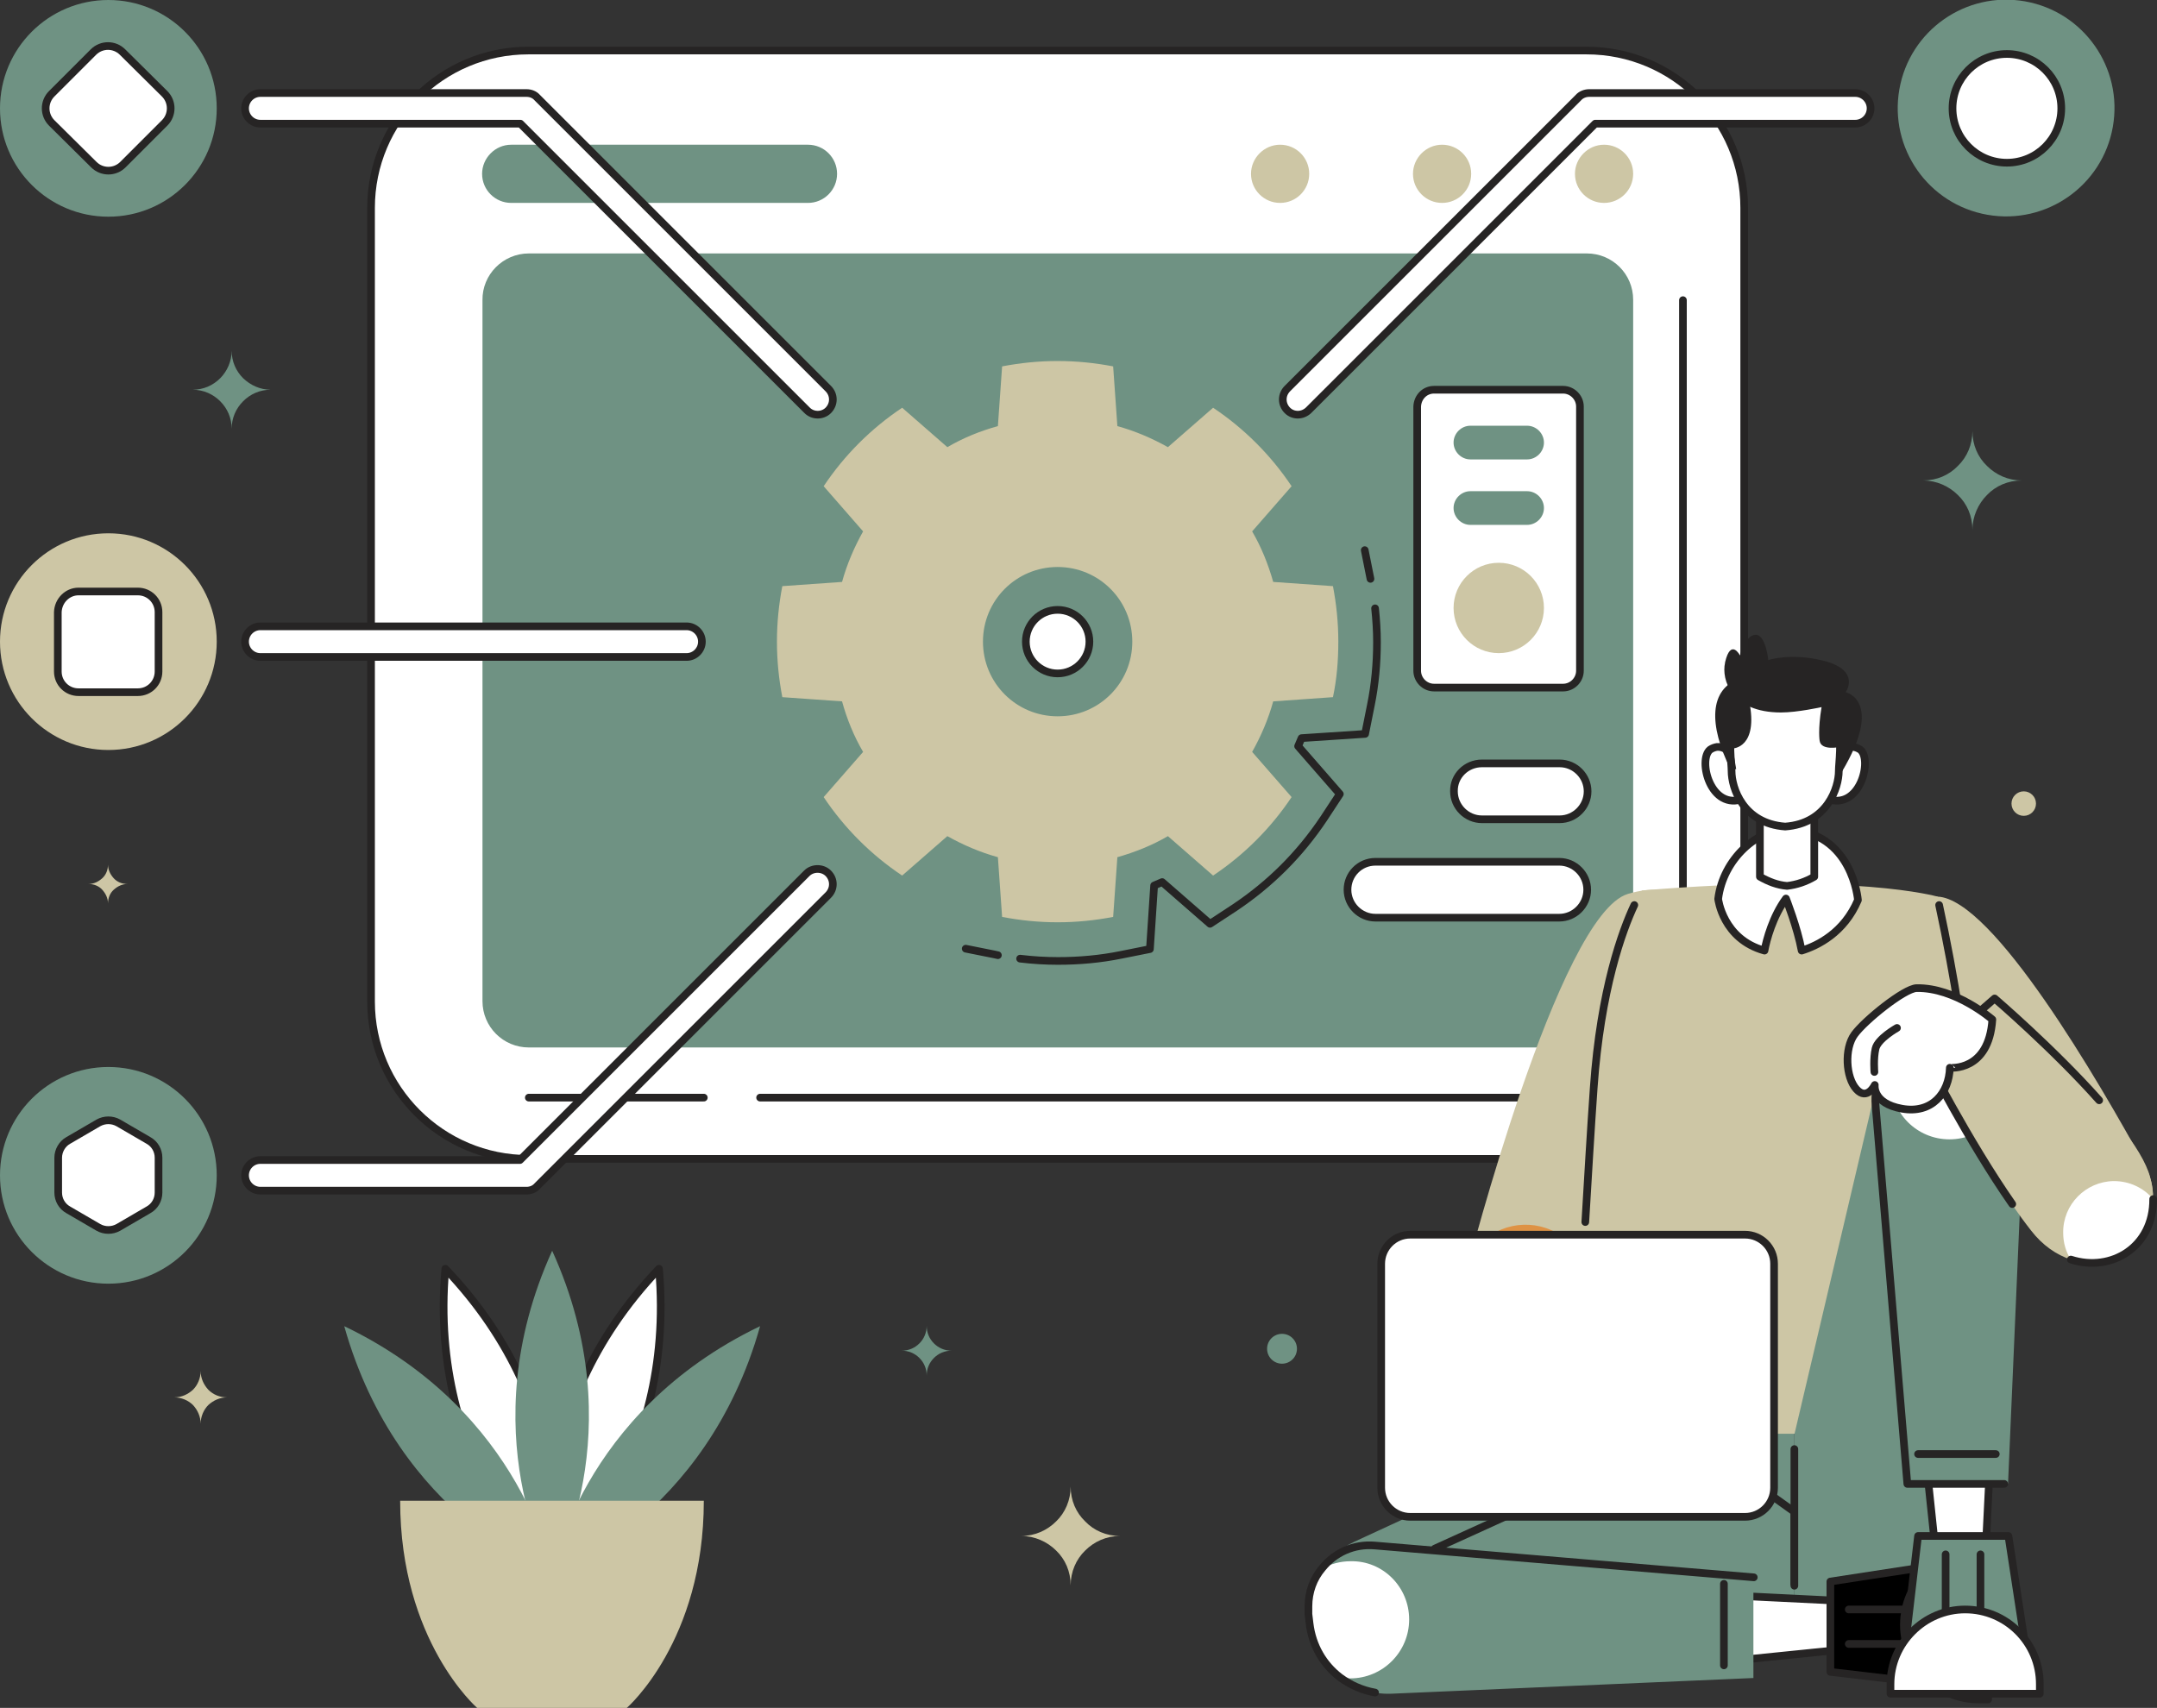 <?xml version="1.0" encoding="utf-8"?>
<!-- Generator: Adobe Illustrator 26.2.1, SVG Export Plug-In . SVG Version: 6.00 Build 0)  -->
<svg version="1.1" id="Calque_1" xmlns="http://www.w3.org/2000/svg" xmlns:xlink="http://www.w3.org/1999/xlink" x="0px" y="0px"
	 viewBox="0 0 563.3 446.1" style="enable-background:new 0 0 563.3 446.1;" xml:space="preserve">
<rect x="0" y="0" width="563.3" height="446.1" fill="#333333" stroke="none"/>
<style type="text/css">
	.st0{fill:#FFFFFF;stroke:#262424;stroke-width:2;stroke-linecap:round;stroke-linejoin:round;}
	.st1{fill:#6F9283;}
	.st2{fill:#CDC6A5;}
	.st3{fill:none;stroke:#262424;stroke-width:2;stroke-linecap:round;stroke-linejoin:round;}
	.st4{fill:#DE9244;}
	.st5{fill:#6F9283;stroke:#262424;stroke-width:2;stroke-linecap:round;stroke-linejoin:round;}
	.st6{fill:#FFFFFF;}
	.st7{fill:#262424;}
</style>
<g id="a">
	<g>
		<path class="st0" d="M455.5,54.3v207.3c0,22.7-18.4,41.1-41.1,41.1H138c-22.7,0-41.1-18.4-41.1-41.1V54.3
			c0-22.7,18.4-41.1,41.1-41.1h276.3C437.1,13.2,455.5,31.6,455.5,54.3z"/>
		<path class="st1" d="M133.5,37.8H211c4.2,0,7.6,3.4,7.6,7.6v0c0,4.2-3.4,7.6-7.6,7.6h-77.5c-4.2,0-7.6-3.4-7.6-7.6v0
			C125.9,41.3,129.3,37.8,133.5,37.8z"/>
		<path class="st2" d="M418.9,37.8L418.9,37.8c4.2,0,7.6,3.4,7.6,7.6v0c0,4.2-3.4,7.6-7.6,7.6h0c-4.2,0-7.6-3.4-7.6-7.6v0
			C411.3,41.3,414.7,37.8,418.9,37.8z"/>
		<path class="st2" d="M376.6,37.8L376.6,37.8c4.2,0,7.6,3.4,7.6,7.6v0c0,4.2-3.4,7.6-7.6,7.6h0c-4.2,0-7.6-3.4-7.6-7.6v0
			C369,41.3,372.4,37.8,376.6,37.8z"/>
		<path class="st2" d="M334.3,37.8L334.3,37.8c4.2,0,7.6,3.4,7.6,7.6v0c0,4.2-3.4,7.6-7.6,7.6h0c-4.2,0-7.6-3.4-7.6-7.6v0
			C326.7,41.3,330.1,37.8,334.3,37.8z"/>
		<line class="st3" x1="183.8" y1="286.7" x2="138.1" y2="286.7"/>
		<path class="st3" d="M439.5,78.4v183.2c0,13.9-11.3,25.1-25.1,25.1H198.5"/>
		<path class="st1" d="M138.1,66.2h276.3c6.7,0,12.1,5.4,12.1,12.1v183.2c0,6.7-5.4,12.1-12.1,12.1H138.1c-6.7,0-12.1-5.4-12.1-12.1
			V78.4C125.9,71.7,131.4,66.2,138.1,66.2z"/>
	</g>
</g>
<g id="b">
	<g>
		<path class="st0" d="M387,199.4h20.3c4,0,7.3,3.3,7.3,7.3v0c0,4-3.3,7.3-7.3,7.3H387c-4,0-7.3-3.3-7.3-7.3v0
			C379.6,202.7,382.9,199.4,387,199.4z"/>
		<path class="st0" d="M359.2,225.1h48c4,0,7.3,3.3,7.3,7.3v0c0,4-3.3,7.3-7.3,7.3h-48c-4,0-7.3-3.3-7.3-7.3v0
			C351.9,228.4,355.1,225.1,359.2,225.1z"/>
		<g>
			<path class="st0" d="M374.5,101.8h33.7c2.4,0,4.4,2,4.4,4.4v69c0,2.4-2,4.4-4.4,4.4h-33.7c-2.4,0-4.4-2-4.4-4.4v-69
				C370.2,103.7,372.1,101.8,374.5,101.8z"/>
			<path class="st1" d="M384,111.2h14.8c2.4,0,4.4,2,4.4,4.4l0,0c0,2.4-2,4.4-4.4,4.4H384c-2.4,0-4.4-2-4.4-4.4l0,0
				C379.6,113.2,381.6,111.2,384,111.2z"/>
			<path class="st1" d="M384,128.3h14.8c2.4,0,4.4,2,4.4,4.4v0c0,2.4-2,4.4-4.4,4.4H384c-2.4,0-4.4-2-4.4-4.4v0
				C379.6,130.3,381.6,128.3,384,128.3z"/>
			<circle class="st2" cx="391.4" cy="158.8" r="11.8"/>
		</g>
	</g>
</g>
<g id="c">
	<g>
		<path class="st0" d="M341.8,107.1l74.8-74.8h67.9c2.2,0,4-1.8,4-4s-1.8-4-4-4h-69.5c-1,0-2.1,0.4-2.8,1.2l-76,76
			c-1.6,1.6-1.6,4.1,0,5.7C337.7,108.7,340.2,108.7,341.8,107.1L341.8,107.1L341.8,107.1z"/>
		<g>
			
				<ellipse transform="matrix(0.173 -0.985 0.985 0.173 405.349 539.564)" class="st1" cx="524.1" cy="28.3" rx="28.3" ry="28.3"/>
			<circle class="st0" cx="524.1" cy="28.3" r="14.2"/>
		</g>
	</g>
</g>
<g id="d">
	<g>
		<path class="st0" d="M210.7,107.1l-74.8-74.8H68c-2.2,0-4-1.8-4-4s1.8-4,4-4h69.5c1.1,0,2.1,0.4,2.8,1.2l76,76
			c1.6,1.6,1.6,4.1,0,5.7C214.8,108.7,212.2,108.7,210.7,107.1L210.7,107.1L210.7,107.1z"/>
		<circle class="st1" cx="28.3" cy="28.3" r="28.3"/>
		<path class="st0" d="M13.5,24.5l10.9-10.9c2.1-2.1,5.5-2.1,7.6,0L43,24.5c2.1,2.1,2.1,5.5,0,7.6L32.1,43c-2.1,2.1-5.5,2.1-7.6,0
			L13.5,32.1C11.4,30,11.4,26.6,13.5,24.5z"/>
	</g>
</g>
<g id="e">
	<g>
		<path class="st0" d="M210.7,228.1L135.8,303H68c-2.2,0-4,1.8-4,4s1.8,4,4,4h69.5c1.1,0,2.1-0.4,2.8-1.2l76-76
			c1.6-1.6,1.6-4.1,0-5.7C214.8,226.6,212.2,226.6,210.7,228.1L210.7,228.1L210.7,228.1z"/>
		<g>
			<circle class="st1" cx="28.3" cy="307" r="28.3"/>
			<path class="st0" d="M15.2,302.4v9.1c0,1.9,1,3.6,2.6,4.5l7.9,4.6c1.6,0.9,3.6,0.9,5.2,0l7.9-4.6c1.6-0.9,2.6-2.6,2.6-4.5v-9.1
				c0-1.9-1-3.6-2.6-4.5l-7.9-4.6c-1.6-0.9-3.6-0.9-5.2,0l-7.9,4.6C16.2,298.8,15.2,300.6,15.2,302.4z"/>
		</g>
	</g>
</g>
<g id="f">
	<g>
		<path class="st3" d="M260.6,249.5c-0.3-0.1-0.6-0.1-0.9-0.2l-7.5-1.5 M359.1,158.9c0.3,2.9,0.5,5.8,0.5,8.8
			c0,5.6-0.5,11.1-1.6,16.5l-1.5,7.5l-16.6,1.1c-0.3,0.7-0.6,1.4-0.9,2.1l10.9,12.5l-4.2,6.4c-6.2,9.3-14,17.1-23.3,23.3l-6.4,4.2
			l-12.5-10.9c-0.7,0.3-1.4,0.6-2.1,0.9l-1.1,16.6l-7.5,1.5c-5.4,1.1-10.9,1.6-16.5,1.6c-3.3,0-6.6-0.2-9.9-0.6 M356.4,143.7
			l1.5,7.5"/>
		<path class="st2" d="M348.1,182.1c1-4.7,1.4-9.5,1.4-14.5s-0.5-9.8-1.4-14.5l-15.6-1.1c-1.3-4.6-3.1-9.1-5.5-13.2l10.3-11.8
			c-5.4-8.1-12.4-15.1-20.5-20.5L305,116.8c-4.1-2.3-8.5-4.2-13.2-5.5l-1.1-15.6c-4.7-0.9-9.5-1.4-14.5-1.4s-9.8,0.5-14.5,1.4
			l-1.1,15.6c-4.7,1.3-9.1,3.1-13.2,5.5l-11.8-10.3c-8.1,5.4-15.1,12.4-20.5,20.5l10.3,11.8c-2.3,4.1-4.2,8.5-5.5,13.2l-15.6,1.1
			c-0.9,4.7-1.4,9.5-1.4,14.5s0.5,9.8,1.4,14.5l15.6,1.1c1.3,4.7,3.1,9.1,5.5,13.2l-10.3,11.8c5.4,8.1,12.4,15.1,20.5,20.5
			l11.8-10.3c4.1,2.3,8.5,4.2,13.2,5.5l1.1,15.6c4.7,0.9,9.5,1.4,14.5,1.4s9.8-0.5,14.5-1.4l1.1-15.6c4.6-1.3,9.1-3.1,13.2-5.5
			l11.8,10.3c8.1-5.4,15.1-12.4,20.5-20.5L327,196.4c2.3-4.1,4.2-8.5,5.5-13.2L348.1,182.1L348.1,182.1z M276.2,187.1
			c-10.8,0-19.5-8.7-19.5-19.5s8.7-19.5,19.5-19.5s19.5,8.7,19.5,19.5S287,187.1,276.2,187.1z"/>
		<circle class="st0" cx="276.2" cy="167.6" r="8.3"/>
	</g>
</g>
<g id="g">
	<g>
		<g>
			<circle class="st2" cx="28.3" cy="167.6" r="28.3"/>
			<path class="st0" d="M20.5,154.5H36c3,0,5.4,2.4,5.4,5.4v15.5c0,3-2.4,5.4-5.4,5.4H20.5c-3,0-5.4-2.4-5.4-5.4v-15.5
				C15.2,156.9,17.6,154.5,20.5,154.5z"/>
		</g>
		<path class="st0" d="M68,163.6h111.3c2.2,0,4,1.8,4,4l0,0c0,2.2-1.8,4-4,4H68c-2.2,0-4-1.8-4-4l0,0C64,165.4,65.8,163.6,68,163.6z
			"/>
	</g>
</g>
<g id="h">
	<g>
		<path class="st2" d="M292.5,401.2c-3.6,0-6.8,1.5-9.1,3.8c-2.4,2.3-3.8,5.6-3.8,9.1c0-3.6-1.4-6.8-3.8-9.1
			c-2.3-2.3-5.6-3.8-9.1-3.8c3.6,0,6.8-1.5,9.1-3.8c2.4-2.3,3.8-5.6,3.8-9.1c0,3.6,1.4,6.8,3.8,9.1
			C285.7,399.8,288.9,401.2,292.5,401.2z"/>
		<path class="st1" d="M528,125.5c-3.6,0-6.8,1.4-9.1,3.8c-2.3,2.3-3.8,5.6-3.8,9.1c0-3.6-1.4-6.8-3.8-9.1c-2.3-2.3-5.6-3.8-9.1-3.8
			c3.6,0,6.8-1.4,9.1-3.8c2.4-2.3,3.8-5.6,3.8-9.1c0,3.6,1.4,6.8,3.8,9.1C521.2,124,524.4,125.5,528,125.5z"/>
		<path class="st2" d="M59.3,365c-1.9,0-3.6,0.8-4.9,2c-1.2,1.2-2,3-2,4.9c0-1.9-0.8-3.6-2-4.9c-1.2-1.2-3-2-4.9-2
			c1.9,0,3.6-0.8,4.9-2c1.2-1.2,2-3,2-4.9c0,1.9,0.8,3.6,2,4.9C55.7,364.3,57.4,365,59.3,365z"/>
		<path class="st1" d="M70.7,101.8c-2.8,0-5.3,1.1-7.2,3s-3,4.4-3,7.2c0-2.8-1.1-5.3-3-7.2c-1.8-1.8-4.3-3-7.2-3
			c2.8,0,5.3-1.1,7.2-3c1.8-1.8,3-4.4,3-7.2c0,2.8,1.1,5.3,3,7.2C65.4,100.6,67.9,101.8,70.7,101.8z"/>
		<path class="st1" d="M248.5,352.8c-1.8,0-3.4,0.7-4.6,1.9c-1.2,1.2-1.9,2.8-1.9,4.6c0-1.8-0.7-3.4-1.9-4.6s-2.8-1.9-4.6-1.9
			c1.8,0,3.4-0.7,4.6-1.9c1.2-1.2,1.9-2.8,1.9-4.6c0,1.8,0.7,3.4,1.9,4.6S246.7,352.8,248.5,352.8z"/>
		<path class="st2" d="M33.3,230.9c-1.4,0-2.6,0.6-3.6,1.5s-1.5,2.2-1.5,3.6c0-1.4-0.6-2.6-1.5-3.6s-2.2-1.5-3.6-1.5
			c1.4,0,2.6-0.6,3.6-1.5s1.5-2.2,1.5-3.6c0,1.4,0.6,2.6,1.5,3.6S31.9,230.9,33.3,230.9z"/>
		<circle class="st1" cx="334.8" cy="352.3" r="3.9"/>
		<circle class="st2" cx="528.5" cy="209.9" r="3.2"/>
	</g>
</g>
<g id="i">
	<path class="st2" d="M506,234.2c14.4,0.6,42,48,54.2,70.3c3.6,6.6,2.3,14.8-3.1,20l0,0c-7.1,6.8-18.5,6-24.6-1.8l-39.2-50
		C493.3,272.8,477,233,506,234.2L506,234.2z"/>
</g>
<g id="j">
	<path class="st2" d="M425.1,233.5c-18.1,5.5-41.9,97.8-41.9,97.8c-4.4,24.8,23.9,28,31.1,11.4l32.8-75
		C447.1,267.7,452.9,225.1,425.1,233.5z"/>
</g>
<g id="k">
	<path class="st4" d="M383.2,331.3l1.3,60.7h26.9l3-49.3C418.5,316.4,388.3,313.2,383.2,331.3L383.2,331.3z"/>
</g>
<g id="l">
	<g>
		<path class="st1" d="M423.4,370.5l-69.7,32.2c-7.3,3.4-12,10.7-12,18.8l0,0c0,13.3,12.4,23.1,25.3,20.2l101.6-23.2v-51.8H423
			L423.4,370.5L423.4,370.5z"/>
		<path class="st3" d="M459.1,366.7v16.6c0,3,1.5,5.8,3.9,7.6l5.6,4v18.8"/>
		<polyline class="st3" points="374.7,404.5 435.8,376.7 435.8,368.4 		"/>
	</g>
</g>
<g id="m">
	<g>
		<path class="st2" d="M506,234.2c0,0-21.7-6.3-77.2-1.6c0,0-10.1,15.8-12.6,51.5c-2.8,39.9-4.8,90.4-4.8,90.4h106
			C517.3,374.6,523.1,312.2,506,234.2L506,234.2z"/>
		<path class="st3" d="M426.8,236.4c-3.1,6.6-8.8,22-10.6,47.7c-0.8,11.3-1.5,23.5-2.2,35.1"/>
		<path class="st3" d="M515,289.8c-1.8-16.4-4.5-34.4-8.6-53.4"/>
		<path class="st0" d="M485.2,235.1c-3.6,8.5-10.5,11.9-14.7,13.2c-1.1-6-4.1-13.6-4.1-13.6c-3.4,4.6-5.1,10.8-5.6,13.6
			c-10.9-3-12.1-13.5-12.1-13.5c1.3-10.5,10.4-18.4,18.1-18.1C483.8,217.2,485.2,235.1,485.2,235.1L485.2,235.1z"/>
	</g>
</g>
<g id="n">
	<g>
		<path class="st1" d="M468.6,418.5H489c14.4,0,26.5-10.8,28.1-25.1l11.3-99.4c1.3-11.8-7.9-22.2-19.8-22.2l0,0
			c-9.1,0-17,6.1-19.3,14.9l-20.7,88L468.6,418.5L468.6,418.5z"/>
		<line class="st3" x1="468.6" y1="378.5" x2="468.6" y2="414.2"/>
	</g>
</g>
<g id="o">
	<g>
		<polygon class="st0" points="483.8,418.3 483.8,430.6 455.3,433.5 455.3,416.9 		"/>
		<g>
			<polygon points="478,436.7 478,413.1 516.4,407.2 516.4,441.2 			"/>
			<polygon class="st3" points="478,436.7 478,413.1 516.4,407.2 516.4,441.2 			"/>
			<line class="st5" x1="482.8" y1="429.4" x2="502" y2="429.4"/>
			<line class="st3" x1="482.8" y1="420.4" x2="502" y2="420.4"/>
			<path class="st0" d="M497.2,424.4L497.2,424.4c0-10.8,8.7-19.5,19.5-19.5h2.5v39h-2.5C505.9,443.9,497.2,435.1,497.2,424.4
				L497.2,424.4z"/>
		</g>
		<path class="st1" d="M457.9,411.9v26.4l-94.5,4.1c-5.1,0.2-9.8-1.4-13.5-4.3c-4.3-3.3-7.2-8.2-7.9-14l-0.3-2.5v-2
			c0-3.8,1.3-7.3,3.6-10c3.2-4,8.2-6.4,13.8-5.9L457.9,411.9L457.9,411.9z"/>
		<path class="st6" d="M368,423c0,8.5-6.9,15.4-15.4,15.4c-0.9,0-1.9-0.1-2.7-0.2c-4.3-3.3-7.2-8.2-7.9-14l-0.3-2.5v-2
			c0-3.8,1.3-7.3,3.6-10c2.2-1.2,4.7-1.9,7.4-1.9C361.1,407.6,368,414.5,368,423z"/>
		<path class="st3" d="M359.1,442.1c-3.4-0.6-6.5-2-9.2-4c-4.3-3.3-7.2-8.2-7.9-14l-0.3-2.5v-2c0-3.8,1.3-7.3,3.6-10
			c3.2-4,8.2-6.4,13.8-5.9l98.9,8.3"/>
		<line class="st3" x1="450.2" y1="413.7" x2="450.2" y2="435"/>
	</g>
</g>
<g id="p">
	<g>
		<g>
			<polygon class="st0" points="518.3,410.2 506,410.2 503,381.7 519.7,381.7 			"/>
			<path class="st1" d="M498,387.5h26.4l4.1-94.5c0.2-5.1-1.4-9.8-4.3-13.5c-3.3-4.3-8.2-7.2-14-7.9l-2.5-0.3h-2
				c-3.8,0-7.3,1.3-10,3.6c-4,3.2-6.4,8.2-5.9,13.8L498,387.5L498,387.5z"/>
			<path class="st6" d="M509.1,297.6c8.5,0,15.4-6.9,15.4-15.4c0-0.9-0.1-1.9-0.2-2.7c-3.3-4.3-8.2-7.2-14-7.9l-2.5-0.3h-2
				c-3.8,0-7.3,1.3-10,3.6c-1.2,2.2-1.9,4.7-1.9,7.4C493.7,290.7,500.6,297.6,509.1,297.6z"/>
			<path class="st3" d="M524.2,279.5c-3.3-4.3-8.2-7.2-14-7.9l-2.5-0.3h-2c-3.8,0-7.3,1.3-10,3.6c-4,3.2-6.4,8.2-5.9,13.8l8.3,98.9
				h25.3"/>
			<line class="st3" x1="500.9" y1="379.8" x2="521.2" y2="379.8"/>
		</g>
		<g>
			<polygon class="st1" points="500.9,401.2 524.5,401.2 530.4,439.7 496.4,439.7 			"/>
			<polygon class="st3" points="500.9,401.2 524.5,401.2 530.4,439.7 496.4,439.7 			"/>
			<line class="st3" x1="508.1" y1="406" x2="508.1" y2="425.2"/>
			<line class="st3" x1="517.2" y1="406" x2="517.2" y2="425.2"/>
			<path class="st0" d="M513.2,420.4L513.2,420.4c10.8,0,19.5,8.7,19.5,19.5v2.5h-39v-2.5C493.7,429.2,502.5,420.4,513.2,420.4
				L513.2,420.4z"/>
		</g>
	</g>
</g>
<g id="q">
	<path class="st0" d="M473.8,229c-2.2,1.3-4.6,2.1-7.1,2.4c-2.5-0.2-4.8-1.1-7.1-2.4v-19.1h14.2V229z"/>
</g>
<g id="r">
	<g>
		<path class="st0" d="M477.5,203.7c0.6-4.9,3.4-8.8,6.5-8.6c0.6,0.1,1.2,0.3,1.8,0.7c3.3,2.6-0.1,16.2-8.8,12.8L477.5,203.7
			L477.5,203.7z"/>
		<path class="st0" d="M454.9,203.7c-0.6-4.9-3.4-8.8-6.5-8.6c-0.6,0.1-1.2,0.3-1.8,0.7c-3.3,2.6,0.1,16.2,8.8,12.8L454.9,203.7
			L454.9,203.7z"/>
		<path class="st0" d="M480.2,201.4c0,4.3-3,13.7-14,14.5c-11-0.8-14-10.1-14-14.5s-3.7-21.9,14-21.9S480.2,197,480.2,201.4z"/>
		<path class="st7" d="M481,201.6l-1.4,0.1l0.9-6.6c0,0-4.9,1.1-5.3-1.6c0,0-0.5-2.8,0.5-8.8c0,0-6.3,1.4-10.6,1.4
			c-13,0-15.6-8.6-14.6-13l0-0.1c1.5-6.4,3.9-1.8,3.9-1.8s1.3-5.2,4-5.4s3.4,6.6,3.4,6.6s5.7-1.9,14.1,0.1c10.3,2.5,6.1,8.3,6.1,8.3
			S492.1,183,481,201.6L481,201.6z"/>
		<path class="st7" d="M454.4,177.2c-8.1,2.8-8.2,12.1-2.5,23.7h1.5l-0.9-5.4c0,0,6.8-0.1,4.3-12.4L454.4,177.2L454.4,177.2z"/>
	</g>
</g>
<g id="s">
	<path class="st0" d="M368.3,322.5h87.4c4.2,0,7.6,3.4,7.6,7.6v58.5c0,4.2-3.4,7.6-7.6,7.6h-87.4c-4.2,0-7.6-3.4-7.6-7.6v-58.5
		C360.7,325.9,364.1,322.5,368.3,322.5z"/>
</g>
<g id="t">
	<g>
		<g>
			<g>
				<path class="st2" d="M562.3,313.2L562.3,313.2c0.1,12.5-10.9,19.2-21.5,15.8c-3.7-1.2-7.4-3.7-10.4-7.6
					c-13-16.6-27.5-45-27.5-45l17.9-15.6c0,0,36.9,31.6,40.7,46.7C562.1,309.5,562.3,311.4,562.3,313.2L562.3,313.2z"/>
				<path class="st6" d="M562.3,313.2L562.3,313.2c0.1,12.5-10.9,19.2-21.5,15.8c-1.3-2-2-4.4-2-7c-0.1-7.4,5.9-13.4,13.2-13.5
					C556.2,308.5,559.8,310.3,562.3,313.2L562.3,313.2z"/>
				<path class="st3" d="M562.3,313.2L562.3,313.2c0.1,12.5-10.9,19.2-21.5,15.8"/>
			</g>
			<path class="st3" d="M548.2,287.4c-11.9-13.4-27.3-26.6-27.3-26.6l-17.9,15.6c0,0,11,21.6,22.5,38.1"/>
		</g>
		<g>
			<path class="st0" d="M520.3,266.3c0,0-9.6-8.4-19.8-8.2c-3.2,0.1-13.5,8.4-16.2,12.1s-2.3,11.2,0.5,14.3s4.8-1.1,4.8-1.1
				s-0.7,4.8,7.1,6.2s12.3-4.1,12.5-10.7C509.2,278.9,519.4,280,520.3,266.3L520.3,266.3z"/>
			<path class="st3" d="M489.5,280c0,0-0.3-3.5,0.3-6.1s5.6-5.4,5.6-5.4"/>
		</g>
	</g>
</g>
<g id="u">
	<g>
		<g>
			<path class="st0" d="M144.2,411.2c0,0-32.5-27.8-27.9-79.8C152.4,369.2,144.2,411.2,144.2,411.2z"/>
			<path class="st1" d="M144.2,411.2c0,0-40.2-14.5-54.3-64.8C137,369,144.2,411.2,144.2,411.2z"/>
			<path class="st0" d="M144.2,411.2c0,0,32.5-27.8,27.9-79.8C136.1,369.2,144.2,411.2,144.2,411.2z"/>
			<path class="st1" d="M144.2,411.2c0,0,40.2-14.5,54.3-64.8C151.4,369,144.2,411.2,144.2,411.2z"/>
			<path class="st1" d="M144.2,411.2c0,0-21.6-36.9,0-84.5C165.8,374.2,144.2,411.2,144.2,411.2z"/>
		</g>
		<path class="st2" d="M183.8,392c0,36.7-20.1,54.1-20.1,54.1h-39.1c0,0-20.1-17.4-20.1-54.1L183.8,392L183.8,392z"/>
	</g>
</g>
</svg>
